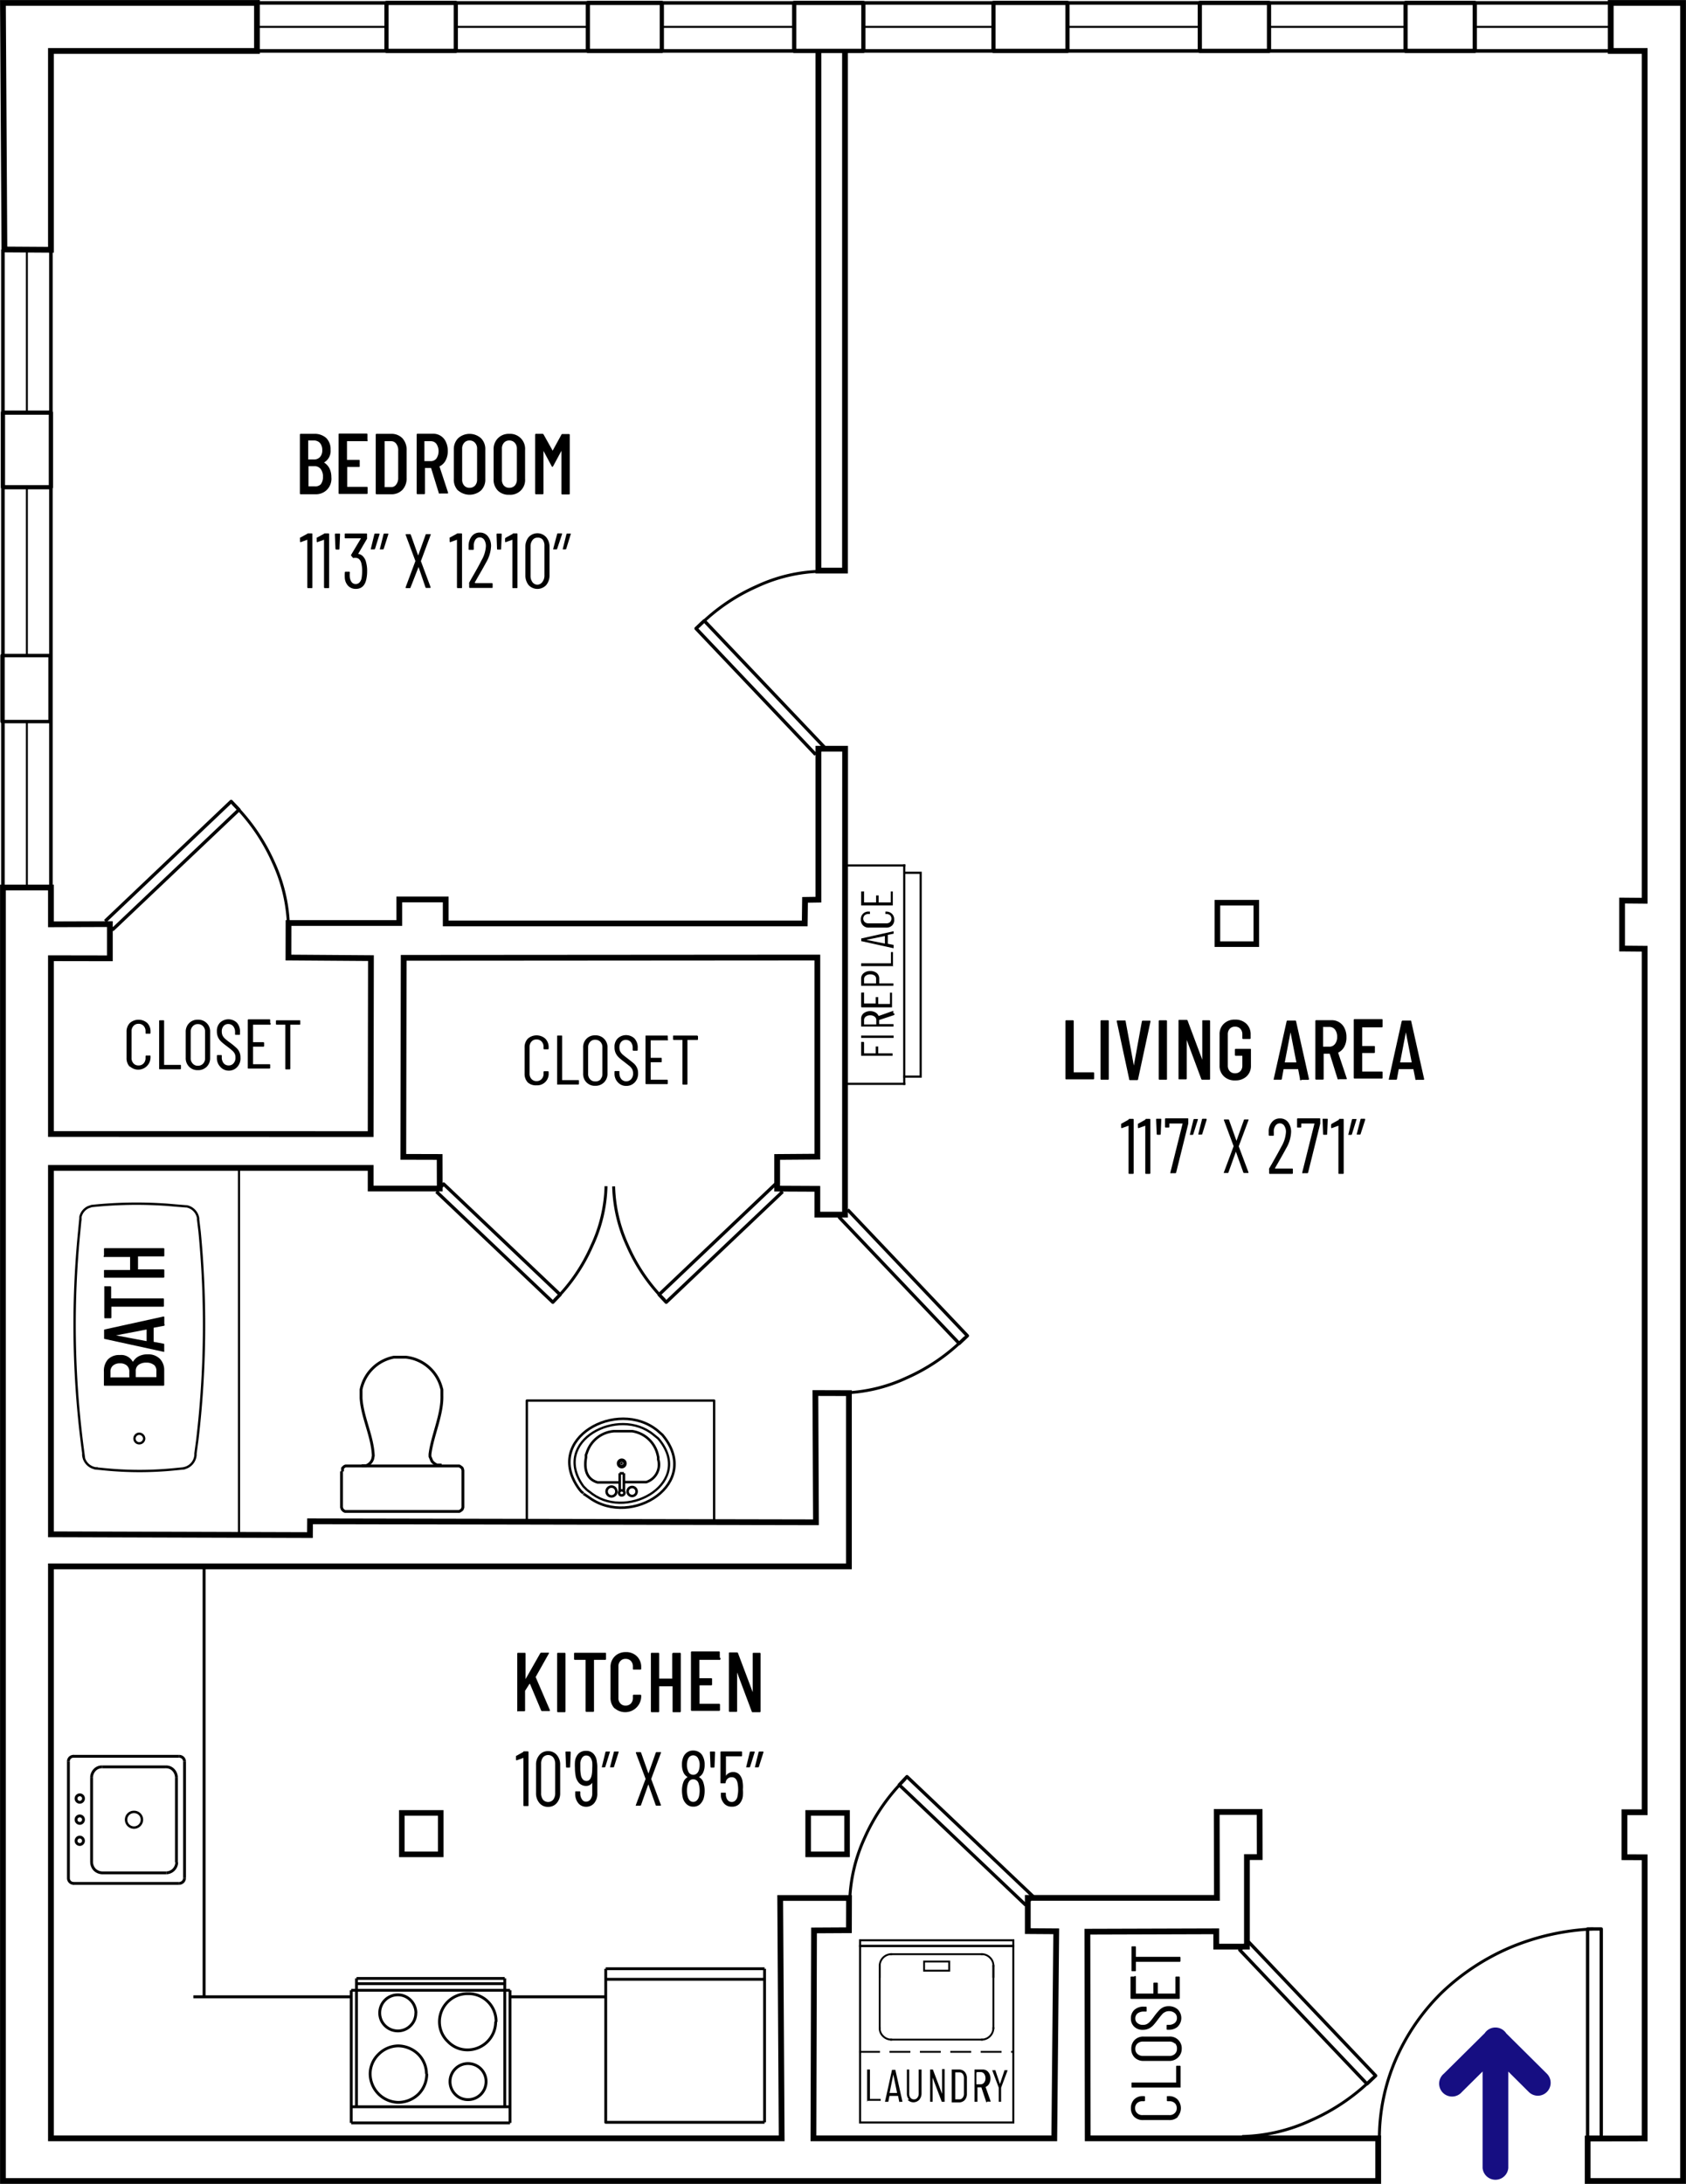 <svg xmlns="http://www.w3.org/2000/svg" viewBox="0 0 172.49 223.4"><defs><style>.cls-1{fill:#160e82;}.cls-10,.cls-11,.cls-12,.cls-13,.cls-15,.cls-16,.cls-17,.cls-18,.cls-19,.cls-2,.cls-20,.cls-21,.cls-22,.cls-23,.cls-3,.cls-4,.cls-5,.cls-6,.cls-7,.cls-8,.cls-9{fill:none;stroke:#000;}.cls-11,.cls-12,.cls-13,.cls-15,.cls-16,.cls-17,.cls-2,.cls-22,.cls-23,.cls-3,.cls-4,.cls-5,.cls-6,.cls-7{stroke-linejoin:round;}.cls-2{stroke-width:0.37px;}.cls-3{stroke-width:0.2px;}.cls-4{stroke-width:0.43px;}.cls-5{stroke-width:0.35px;}.cls-6{stroke-width:0.34px;}.cls-18,.cls-7{stroke-width:0.3px;}.cls-10,.cls-18,.cls-19,.cls-20,.cls-21,.cls-8,.cls-9{stroke-miterlimit:10;}.cls-8{stroke-width:0.59px;}.cls-9{stroke-width:0.57px;}.cls-10,.cls-19,.cls-20,.cls-21{stroke-linecap:square;}.cls-10{stroke-width:0.22px;}.cls-11{stroke-width:0.29px;}.cls-12{stroke-width:0.26px;}.cls-13{stroke-width:0.23px;}.cls-14{fill-rule:evenodd;}.cls-15{stroke-width:0.24px;}.cls-16{stroke-width:0.24px;}.cls-17{stroke-width:0.22px;}.cls-19{stroke-width:0.21px;}.cls-20,.cls-21{stroke-width:0.19px;}.cls-20{stroke-dasharray:1.94 1.17;}.cls-22{stroke-width:0.29px;}.cls-23{stroke-width:0.25px;}</style></defs><g id="Layer_2" data-name="Layer 2"><g id="Units_Labels_80_" data-name="Units &amp; Labels 80%"><path id="Arrow_-_Enter" data-name="Arrow - Enter" class="cls-1" d="M149.56,214l2.12-2.1v9.87a1.32,1.32,0,0,0,2.63,0v-9.86l2.1,2.09a1.33,1.33,0,0,0,.93.38,1.32,1.32,0,0,0,.92-2.25L154.1,208a1.33,1.33,0,0,0-1.11-.6,1.31,1.31,0,0,0-1.09.58l-4.19,4.15a1.32,1.32,0,1,0,1.85,1.87Z"/><line class="cls-2" x1="0.3" y1="25.52" x2="0.3" y2="90.79"/><line class="cls-2" x1="5.21" y1="25.52" x2="5.21" y2="90.79"/><line class="cls-3" x1="2.75" y1="73.79" x2="2.75" y2="90.79"/><line class="cls-3" x1="2.75" y1="49.81" x2="2.75" y2="67.06"/><line class="cls-3" x1="2.75" y1="25.52" x2="2.75" y2="42.21"/><rect class="cls-4" x="0.3" y="42.21" width="4.91" height="7.63"/><rect class="cls-5" x="0.21" y="67.06" width="4.91" height="6.75"/><rect class="cls-6" x="162.42" y="197.32" width="1.4" height="21.32"/><path class="cls-7" d="M163,197.32a24.59,24.59,0,0,0-8.46,1.88,23.51,23.51,0,0,0-7.09,4.68,21.76,21.76,0,0,0-4.69,6.87,20.32,20.32,0,0,0-1.64,8"/><polygon class="cls-8" points="5.21 218.74 5.21 160.23 86.85 160.23 86.85 142.51 83.42 142.5 83.48 155.72 31.72 155.62 31.71 157.03 5.21 156.95 5.21 119.47 37.92 119.47 37.92 121.58 44.99 121.58 44.98 118.35 41.26 118.34 41.3 97.98 83.62 97.95 83.62 118.32 79.51 118.35 79.51 121.59 83.62 121.61 83.62 124.25 86.45 124.25 86.46 76.59 83.73 76.59 83.73 92.03 82.36 92.05 82.33 94.46 45.6 94.46 45.6 92.01 40.85 92.01 40.85 94.42 29.52 94.42 29.51 97.95 37.95 98.01 37.92 116.01 5.21 116 5.21 98.02 11.24 98.03 11.24 94.53 5.21 94.55 5.21 90.79 0.3 90.79 0.3 223.1 141 223.1 141 218.74 111.28 218.74 111.25 197.6 124.43 197.56 124.43 199.13 127.57 199.13 127.57 189.97 128.88 189.97 128.87 185.35 124.48 185.35 124.5 194.14 105.15 194.14 105.15 197.54 108.06 197.56 107.86 218.74 83.22 218.74 83.28 197.47 86.85 197.45 86.86 194.15 79.82 194.15 79.97 218.74 5.21 218.74"/><line class="cls-2" x1="26.29" y1="5.21" x2="164.79" y2="5.21"/><line class="cls-2" x1="26.29" y1="0.3" x2="164.79" y2="0.3"/><line class="cls-3" x1="46.66" y1="2.75" x2="60.14" y2="2.75"/><line class="cls-3" x1="26.09" y1="2.75" x2="39.54" y2="2.75"/><rect class="cls-4" x="39.54" y="0.3" width="7.09" height="4.91"/><line class="cls-3" x1="67.7" y1="2.75" x2="81.25" y2="2.75"/><rect class="cls-4" x="60.14" y="0.3" width="7.57" height="4.91"/><line class="cls-3" x1="88.32" y1="2.75" x2="101.64" y2="2.75"/><rect class="cls-4" x="81.25" y="0.3" width="7.08" height="4.91"/><line class="cls-3" x1="109.21" y1="2.75" x2="122.75" y2="2.75"/><rect class="cls-4" x="101.64" y="0.3" width="7.57" height="4.91"/><line class="cls-3" x1="129.82" y1="2.75" x2="143.8" y2="2.75"/><rect class="cls-4" x="122.75" y="0.3" width="7.08" height="4.91"/><line class="cls-3" x1="150.87" y1="2.75" x2="164.79" y2="2.75"/><rect class="cls-4" x="143.8" y="0.3" width="7.08" height="4.91"/><polygon class="cls-8" points="5.21 5.21 5.21 25.55 0.45 25.52 0.3 0.3 26.29 0.3 26.29 5.21 5.21 5.21"/><polygon class="cls-8" points="168.26 5.21 168.26 92.14 165.95 92.12 165.95 97.03 168.26 97.05 168.26 185.38 166.19 185.38 166.19 189.98 168.26 189.99 168.26 218.75 162.43 218.76 162.43 223.1 172.19 223.1 172.19 0.3 164.79 0.3 164.79 5.21 168.26 5.21"/><polyline class="cls-8" points="86.45 5.19 86.45 58.37 83.73 58.37 83.73 5.19"/><rect class="cls-9" x="124.55" y="92.34" width="3.98" height="4.24"/><rect class="cls-9" x="82.68" y="185.45" width="3.98" height="4.24"/><rect class="cls-9" x="41.11" y="185.45" width="3.98" height="4.24"/><line class="cls-10" x1="92.51" y1="88.53" x2="86.54" y2="88.53"/><line class="cls-10" x1="92.51" y1="110.87" x2="86.54" y2="110.87"/><line class="cls-10" x1="92.51" y1="110.87" x2="92.51" y2="88.53"/><polyline class="cls-10" points="92.51 110.13 94.19 110.13 94.19 89.28 92.57 89.28"/><path class="cls-11" d="M34.94,150.51v3.56l0,.13.07.19.16.16.13.06.09,0H46.91l.09,0,.2-.13.09-.09.07-.19,0-.13v-3.56l0-.1c-.08-.33-.09-.25-.36-.45l-.09,0H35.42l-.09,0-.13.07-.16.16,0,.09,0,.13,0,.1"/><path class="cls-11" d="M37,149.93l.16,0,.16,0,.16,0,.17-.09a1.1,1.1,0,0,0,.48-.61l.06-.32c-.08-2-1.12-3.9-1.25-5.88l0-.28,0-.33,0-.28a4.25,4.25,0,0,1,3.36-3.31l.29,0,.32,0h.33l.28,0a4.21,4.21,0,0,1,3.6,3l.09.32,0,.28,0,.33c.06,1.95-1,4.14-1.22,6V149c.21.44.12.48.54.77l.16.09.16,0,.17,0,.16,0"/><path class="cls-12" d="M62.06,152.57a.48.48,0,0,0,1,0,.48.48,0,0,0-1,0"/><path class="cls-12" d="M64.21,152.57a.46.46,0,1,0,.92,0,.46.46,0,1,0-.92,0"/><path class="cls-13" d="M63.22,149.7a.39.39,0,1,0,.78,0,.39.39,0,1,0-.78,0"/><path class="cls-13" d="M63.34,149.7a.26.26,0,0,0,.26.26.29.29,0,0,0,.29-.26.28.28,0,0,0-.29-.26.25.25,0,0,0-.26.26"/><path class="cls-12" d="M59.69,152.8,60,153l.29.2c4.35,3.15,11.63-1.49,7.47-6.43l-.23-.2-.26-.23c-4.12-3.37-11.79.84-8,6l.2.24.21.17"/><path class="cls-12" d="M63.34,152.71a.25.25,0,0,0,.26.26.28.28,0,0,0,.29-.26.29.29,0,0,0-.29-.26.26.26,0,0,0-.26.26"/><path class="cls-13" d="M60.06,152.42l.29.21.26.2c3.79,2.74,10.49-1.3,6.73-5.68l-.21-.17-.26-.21c-3.59-3-10.57.64-7.18,5.28l.37.37"/><line class="cls-12" x1="63.4" y1="150.71" x2="63.4" y2="152.57"/><line class="cls-12" x1="63.83" y1="150.71" x2="63.4" y2="150.71"/><line class="cls-12" x1="63.83" y1="152.57" x2="63.83" y2="150.71"/><path class="cls-12" d="M63.83,151.61h2.09l.2,0a1.88,1.88,0,0,0,1.22-2.32l0-.23-.06-.26a3.16,3.16,0,0,0-2.61-2.4l-.23,0-.26,0H63.08l-.26,0a3.17,3.17,0,0,0-2.78,2.2l-.09.23,0,.26c-.19,1.11,0,2.21,1.19,2.55l.17,0H63.4"/><path class="cls-14" d="M63.71,149.7c0-.06,0-.12-.11-.12a.12.12,0,1,0,0,.24c.09,0,.11-.06.11-.12"/><polyline class="cls-15" points="73.06 155.75 73.06 143.27 53.9 143.27 53.9 155.66"/><path class="cls-16" d="M14.24,146.66a.5.5,0,0,0-.48.5.48.48,0,0,0,.48.48.5.5,0,0,0,.51-.48.52.52,0,0,0-.51-.5"/><path class="cls-16" d="M20.26,124.67l.16,1.33a100.25,100.25,0,0,1-.24,21.35L20,148.68l0,.16a1.49,1.49,0,0,1-1.23,1.36h.08l-.82.08a36.25,36.25,0,0,1-7.51,0l-.82-.08.24,0-.16,0a1.5,1.5,0,0,1-1.26-1.36v-.16l.08.56-.18-1.36A97.35,97.35,0,0,1,8.1,126l.13-1.36,0,.16,0-.16,0-.16a1.44,1.44,0,0,1,.82-1l.32-.11a44.23,44.23,0,0,1,7.72-.13l.93.08,1,.08h.08a1.48,1.48,0,0,1,1.17,1.22l0,.16,0-.19"/><line class="cls-17" x1="24.45" y1="157.01" x2="24.45" y2="119.47"/><line class="cls-18" x1="52.18" y1="204.26" x2="61.97" y2="204.26"/><line class="cls-18" x1="19.78" y1="204.26" x2="35.93" y2="204.26"/><line class="cls-18" x1="20.88" y1="204.26" x2="20.88" y2="160.23"/><path class="cls-7" d="M92.59,182A19.77,19.77,0,0,0,88.46,188a16.66,16.66,0,0,0-1.53,6.56"/><polyline class="cls-6" points="105.69 193.99 92.79 181.74 92 182.58 104.89 194.83 105.69 193.99"/><path class="cls-7" d="M140.49,212.54a20.87,20.87,0,0,1-6.42,4.38,17.65,17.65,0,0,1-7,1.63"/><polyline class="cls-6" points="127.73 198.63 140.74 212.33 139.85 213.17 126.84 199.47 127.73 198.63"/><path class="cls-7" d="M98.72,136.84a19.52,19.52,0,0,1-6,4.12,16.32,16.32,0,0,1-6.56,1.53"/><polyline class="cls-6" points="86.72 123.74 98.97 136.64 98.13 137.43 85.88 124.54 86.72 123.74"/><path class="cls-7" d="M71.45,64.09a19.64,19.64,0,0,1,6-4.12,16.37,16.37,0,0,1,6.57-1.53"/><polyline class="cls-6" points="83.45 77.19 71.21 64.29 72.05 63.5 84.3 76.39 83.45 77.19"/><path class="cls-7" d="M23.86,82.23a19.87,19.87,0,0,1,4.12,6,16.66,16.66,0,0,1,1.53,6.56"/><polyline class="cls-6" points="10.76 94.23 23.65 81.98 24.45 82.83 11.55 95.07 10.76 94.23"/><path class="cls-7" d="M68,133a18.23,18.23,0,0,1-3.8-5.58,15.41,15.41,0,0,1-1.42-6.06"/><polyline class="cls-6" points="80.07 121.9 68.16 133.21 67.43 132.43 79.34 121.12 80.07 121.9"/><path class="cls-7" d="M56.75,133a18.09,18.09,0,0,0,3.81-5.58A15.22,15.22,0,0,0,62,121.34"/><polyline class="cls-6" points="44.65 121.9 56.56 133.21 57.3 132.43 45.39 121.12 44.65 121.9"/><rect class="cls-19" x="87.99" y="198.48" width="15.68" height="0.58"/><rect class="cls-19" x="87.99" y="199.06" width="15.68" height="18.06"/><line class="cls-20" x1="87.99" y1="209.89" x2="103.67" y2="209.89"/><line class="cls-21" x1="100.46" y1="199.9" x2="91.17" y2="199.9"/><path class="cls-21" d="M91.17,199.9A1.2,1.2,0,0,0,90,201.07"/><path class="cls-21" d="M101.63,201.07a1.12,1.12,0,0,0-.35-.82,1.18,1.18,0,0,0-.82-.35"/><line class="cls-21" x1="90" y1="201.07" x2="90" y2="202.22"/><line class="cls-21" x1="101.63" y1="202.22" x2="101.63" y2="201.07"/><rect class="cls-21" x="94.54" y="200.65" width="2.57" height="0.94"/><line class="cls-21" x1="91.17" y1="208.64" x2="100.46" y2="208.64"/><path class="cls-21" d="M100.46,208.64a1.2,1.2,0,0,0,1.17-1.17"/><path class="cls-21" d="M90,207.47a1.1,1.1,0,0,0,.35.82,1.2,1.2,0,0,0,.82.35"/><line class="cls-21" x1="101.63" y1="207.47" x2="101.63" y2="201.18"/><line class="cls-21" x1="90" y1="201.18" x2="90" y2="207.47"/><line class="cls-22" x1="52.18" y1="217.16" x2="35.93" y2="217.16"/><line class="cls-22" x1="36.47" y1="215.51" x2="36.47" y2="202.38"/><line class="cls-22" x1="51.64" y1="202.38" x2="51.64" y2="215.51"/><line class="cls-22" x1="52.18" y1="215.51" x2="35.93" y2="215.51"/><path class="cls-22" d="M42.55,205.91A1.86,1.86,0,0,0,42,204.6a1.81,1.81,0,0,0-1.31-.54,1.84,1.84,0,0,0-1.84,1.85,1.79,1.79,0,0,0,.54,1.3,1.86,1.86,0,0,0,1.3.54,1.81,1.81,0,0,0,1.31-.54,1.79,1.79,0,0,0,.54-1.3"/><path class="cls-22" d="M43.63,212.14a2.88,2.88,0,0,0-.83-2,3,3,0,0,0-2.07-.86,2.89,2.89,0,0,0-2,.86,2.79,2.79,0,0,0-.86,2,2.94,2.94,0,0,0,2.89,2.92,3,3,0,0,0,2.07-.86,2.93,2.93,0,0,0,.83-2.06"/><path class="cls-22" d="M49.73,212.93a1.84,1.84,0,0,0-1.84-1.84,1.81,1.81,0,0,0-1.31.54,1.85,1.85,0,0,0,0,2.61,1.81,1.81,0,0,0,1.31.54,1.84,1.84,0,0,0,1.3-.54,1.86,1.86,0,0,0,.54-1.31"/><path class="cls-22" d="M50.75,206.83a2.82,2.82,0,0,0-2.89-2.89,2.87,2.87,0,0,0-2.9,2.89,2.77,2.77,0,0,0,.86,2,2.74,2.74,0,0,0,2,.86,2.88,2.88,0,0,0,2.89-2.89"/><line class="cls-22" x1="36.47" y1="202.92" x2="51.64" y2="202.92"/><line class="cls-22" x1="35.93" y1="217.16" x2="35.93" y2="203.59"/><line class="cls-22" x1="52.18" y1="203.59" x2="52.18" y2="217.16"/><line class="cls-22" x1="35.93" y1="203.59" x2="52.18" y2="203.59"/><line class="cls-22" x1="36.47" y1="202.38" x2="51.64" y2="202.38"/><line class="cls-22" x1="61.97" y1="201.39" x2="78.22" y2="201.39"/><line class="cls-22" x1="78.22" y1="201.39" x2="78.22" y2="217.1"/><line class="cls-22" x1="61.97" y1="202.47" x2="78.22" y2="202.47"/><polyline class="cls-22" points="78.22 217.1 61.97 217.1 61.97 201.39"/><line class="cls-22" x1="18.88" y1="192.12" x2="18.88" y2="180.2"/><path class="cls-23" d="M13.72,185.35a.79.79,0,0,0-.82.79.81.81,0,1,0,1.62,0,.79.79,0,0,0-.8-.79"/><path class="cls-22" d="M10.45,180.74a1,1,0,0,0-.76.31,1.14,1.14,0,0,0-.32.77"/><path class="cls-22" d="M18.05,181.82a1.14,1.14,0,0,0-.32-.77,1,1,0,0,0-.76-.31"/><path class="cls-22" d="M17,191.58a1.09,1.09,0,0,0,1.08-1.08"/><path class="cls-22" d="M9.37,190.5a1.18,1.18,0,0,0,.32.76,1.16,1.16,0,0,0,.76.32H17"/><line class="cls-22" x1="16.97" y1="180.74" x2="10.45" y2="180.74"/><line class="cls-22" x1="18.05" y1="181.82" x2="18.05" y2="190.5"/><line class="cls-22" x1="9.37" y1="181.82" x2="9.37" y2="190.5"/><path class="cls-22" d="M18.33,179.66a.54.54,0,0,1,.55.54"/><line class="cls-22" x1="18.33" y1="179.66" x2="7.49" y2="179.66"/><path class="cls-22" d="M7,180.2a.51.51,0,0,1,.54-.54"/><path class="cls-22" d="M7,180.2v11.92a.53.53,0,0,0,.54.54"/><path class="cls-22" d="M18.33,192.66a.56.56,0,0,0,.55-.54"/><line class="cls-22" x1="7.49" y1="192.66" x2="18.33" y2="192.66"/><path class="cls-22" d="M8.16,183.6a.38.38,0,1,0,.38.38.37.37,0,0,0-.38-.38"/><path class="cls-22" d="M8.16,187.92a.39.39,0,0,0-.38.38.38.38,0,1,0,.76,0,.39.39,0,0,0-.38-.38"/><path class="cls-22" d="M8.16,185.76a.37.37,0,0,0-.38.38.38.38,0,1,0,.76,0,.38.38,0,0,0-.76,0,.38.38,0,1,0,.76,0,.37.37,0,0,0-.38-.38"/><path d="M13.28,109.13a1.26,1.26,0,0,1-.33-.91v-2.67a1.25,1.25,0,0,1,.33-.9,1.35,1.35,0,0,1,1.79,0,1.22,1.22,0,0,1,.33.9v.12s0,.07-.07.07l-.37,0c-.05,0-.07,0-.07-.08v-.18a.77.77,0,0,0-.2-.54.67.67,0,0,0-.52-.21.66.66,0,0,0-.51.21.77.77,0,0,0-.2.54v2.75a.77.77,0,0,0,.2.55.66.66,0,0,0,.51.21.67.67,0,0,0,.52-.21.77.77,0,0,0,.2-.55v-.17s0-.08.07-.08l.37,0c.05,0,.07,0,.07.08v.11a1.26,1.26,0,0,1-2.12.91Z"/><path d="M16.28,109.34v-4.9a.06.06,0,0,1,.07-.07h.37c.05,0,.07,0,.07.07v4.49a0,0,0,0,0,0,0h1.65c.05,0,.07,0,.07.08v.3s0,.07-.07.07H16.35A.06.06,0,0,1,16.28,109.34Z"/><path d="M19.35,109.12a1.23,1.23,0,0,1-.35-.91v-2.64a1.23,1.23,0,0,1,.35-.91,1.18,1.18,0,0,1,.89-.35,1.2,1.2,0,0,1,1.26,1.26v2.64a1.24,1.24,0,0,1-.35.91,1.23,1.23,0,0,1-.91.35A1.18,1.18,0,0,1,19.35,109.12Zm1.43-.32a.76.76,0,0,0,.2-.56v-2.69a.78.78,0,0,0-.2-.57.7.7,0,0,0-.54-.22.66.66,0,0,0-.52.22.79.79,0,0,0-.21.57v2.69a.76.76,0,0,0,.21.56.66.66,0,0,0,.52.22A.7.7,0,0,0,20.78,108.8Z"/><path d="M22.52,109.11a1.28,1.28,0,0,1-.33-.92V108a.06.06,0,0,1,.07-.07h.36c.05,0,.07,0,.07.07v.14a.94.94,0,0,0,.19.62.65.65,0,0,0,.51.23.63.63,0,0,0,.5-.22.83.83,0,0,0,.2-.59.87.87,0,0,0-.09-.42,1.1,1.1,0,0,0-.26-.31c-.1-.09-.27-.23-.51-.41s-.43-.33-.57-.46a1.53,1.53,0,0,1-.34-.45,1.39,1.39,0,0,1-.13-.63,1.19,1.19,0,0,1,.32-.89,1.25,1.25,0,0,1,1.72,0,1.33,1.33,0,0,1,.32,1v.18a.06.06,0,0,1-.07.07h-.36a.06.06,0,0,1-.07-.07v-.19a.94.94,0,0,0-.19-.62.65.65,0,0,0-.51-.23.62.62,0,0,0-.47.2.81.81,0,0,0-.19.58,1,1,0,0,0,.08.4,1.21,1.21,0,0,0,.25.32,5.94,5.94,0,0,0,.49.39,6.82,6.82,0,0,1,.64.52,1.27,1.27,0,0,1,.45,1,1.3,1.3,0,0,1-.34,1,1.15,1.15,0,0,1-.87.36A1.14,1.14,0,0,1,22.52,109.11Z"/><path d="M27.56,104.82H25.89s0,0,0,0v1.79a0,0,0,0,0,0,0h1.05s.08,0,.08.07V107s0,.07-.08.07H25.89a0,0,0,0,0,0,0v1.79a0,0,0,0,0,0,0h1.67a.07.07,0,0,1,.08.08v.3s0,.07-.08.07H25.43c-.05,0-.08,0-.08-.07v-4.9s0-.07.08-.07h2.13c.05,0,.08,0,.08.07v.3A.07.07,0,0,1,27.56,104.82Z"/><path d="M30.72,104.44v.3c0,.05,0,.08-.07.08H29.7s0,0,0,0v4.5s0,.07-.07.07h-.37a.06.06,0,0,1-.07-.07v-4.5s0,0,0,0h-.89s-.07,0-.07-.08v-.3s0-.07.07-.07h2.41C30.7,104.37,30.72,104.39,30.72,104.44Z"/><path d="M54,110.73a1.26,1.26,0,0,1-.33-.91v-2.67a1.25,1.25,0,0,1,.33-.9,1.35,1.35,0,0,1,1.79,0,1.22,1.22,0,0,1,.34.9v.12s0,.07-.08.07l-.37,0s-.07,0-.07-.08v-.18a.77.77,0,0,0-.2-.54.67.67,0,0,0-.52-.21.66.66,0,0,0-.51.21.77.77,0,0,0-.2.54v2.75a.77.77,0,0,0,.2.55.66.66,0,0,0,.51.21.67.67,0,0,0,.52-.21.77.77,0,0,0,.2-.55v-.17s0-.08.07-.08l.37,0a.07.07,0,0,1,.08.08v.11a1.17,1.17,0,0,1-1.24,1.25A1.23,1.23,0,0,1,54,110.73Z"/><path d="M57,110.94V106c0-.05,0-.07.08-.07h.36c.05,0,.07,0,.07.07v4.49a0,0,0,0,0,0,0h1.65c.05,0,.07,0,.07.08v.3s0,.07-.07.07H57S57,111,57,110.94Z"/><path d="M60,110.72a1.22,1.22,0,0,1-.34-.91v-2.64a1.22,1.22,0,0,1,.34-.91,1.18,1.18,0,0,1,.89-.35,1.2,1.2,0,0,1,1.26,1.26v2.64a1.24,1.24,0,0,1-.35.91,1.23,1.23,0,0,1-.91.35A1.18,1.18,0,0,1,60,110.72Zm1.43-.32a.76.76,0,0,0,.2-.56v-2.69a.78.78,0,0,0-.2-.57.7.7,0,0,0-.54-.22.66.66,0,0,0-.52.22.78.78,0,0,0-.2.57v2.69a.76.76,0,0,0,.2.56.66.66,0,0,0,.52.22A.7.7,0,0,0,61.46,110.4Z"/><path d="M63.21,110.71a1.25,1.25,0,0,1-.34-.92v-.16s0-.07.08-.07h.35c.05,0,.07,0,.07.07v.14a.94.94,0,0,0,.2.62.67.67,0,0,0,1,0,.83.83,0,0,0,.2-.59.87.87,0,0,0-.09-.42,1.26,1.26,0,0,0-.25-.31l-.52-.41c-.24-.18-.43-.33-.57-.46a1.53,1.53,0,0,1-.34-.45,1.39,1.39,0,0,1-.13-.63,1.19,1.19,0,0,1,.32-.89,1.25,1.25,0,0,1,1.72,0,1.34,1.34,0,0,1,.33,1v.18a.07.07,0,0,1-.08.07H64.8a.07.07,0,0,1-.07-.07v-.19a.94.94,0,0,0-.19-.62.65.65,0,0,0-.51-.23.62.62,0,0,0-.47.2.81.81,0,0,0-.19.58,1,1,0,0,0,.08.4,1.21,1.21,0,0,0,.25.32c.11.1.28.23.49.39s.5.39.65.52a1.31,1.31,0,0,1,.32.43,1.22,1.22,0,0,1,.12.56,1.3,1.3,0,0,1-.34.95,1.15,1.15,0,0,1-.87.36A1.1,1.1,0,0,1,63.21,110.71Z"/><path d="M68.25,106.42H66.57l0,0v1.79s0,0,0,0h1.06a.06.06,0,0,1,.07.07v.31a.06.06,0,0,1-.07.07H66.57s0,0,0,0v1.79s0,0,0,0h1.68a.07.07,0,0,1,.07.08v.3a.06.06,0,0,1-.07.07H66.11s-.07,0-.07-.07V106c0-.05,0-.07.07-.07h2.14a.06.06,0,0,1,.07.07v.3A.07.07,0,0,1,68.25,106.42Z"/><path d="M71.41,106v.3a.07.07,0,0,1-.08.08h-1s0,0,0,0v4.5s0,.07-.07.07h-.36s-.08,0-.08-.07v-4.5s0,0,0,0h-.89s-.07,0-.07-.08V106c0-.05,0-.07.07-.07h2.41S71.41,106,71.41,106Z"/><path d="M120.52,216.54a1.24,1.24,0,0,1-.91.33h-2.67a1.25,1.25,0,0,1-.9-.33,1.21,1.21,0,0,1-.34-.89,1.25,1.25,0,0,1,.34-.9,1.22,1.22,0,0,1,.9-.33h.12s.08,0,.08.07l0,.38a.07.07,0,0,1-.07.07h-.18a.77.77,0,0,0-.55.19.67.67,0,0,0-.21.52.66.66,0,0,0,.21.51.73.73,0,0,0,.55.2h2.75a.72.72,0,0,0,.54-.2.66.66,0,0,0,.21-.51.67.67,0,0,0-.21-.52.76.76,0,0,0-.54-.19h-.18a.07.07,0,0,1-.08-.07l0-.38c0-.05,0-.07.07-.07h.11a1.21,1.21,0,0,1,.91.34,1.33,1.33,0,0,1,0,1.78Z"/><path d="M120.73,213.54h-4.9a.06.06,0,0,1-.07-.07v-.37a.06.06,0,0,1,.07-.07h4.5s0,0,0,0v-1.65s0-.07.08-.07h.3s.07,0,.07.07v2.12C120.8,213.52,120.78,213.54,120.73,213.54Z"/><path d="M120.51,210.48a1.26,1.26,0,0,1-.91.34H117a1.26,1.26,0,0,1-.91-.34,1.22,1.22,0,0,1-.35-.9,1.24,1.24,0,0,1,.35-.91,1.22,1.22,0,0,1,.91-.34h2.64a1.19,1.19,0,0,1,1.26,1.25A1.22,1.22,0,0,1,120.51,210.48Zm-.32-1.44a.8.8,0,0,0-.56-.2h-2.69a.84.84,0,0,0-.57.2.7.7,0,0,0-.22.54.68.68,0,0,0,.22.53.84.84,0,0,0,.57.2h2.69a.8.8,0,0,0,.56-.2.68.68,0,0,0,.22-.53A.7.7,0,0,0,120.19,209Z"/><path d="M120.51,207.3a1.32,1.32,0,0,1-.93.33h-.16s-.07,0-.07-.07v-.36a.06.06,0,0,1,.07-.07h.14a.94.94,0,0,0,.62-.19.65.65,0,0,0,.23-.51.63.63,0,0,0-.22-.5.88.88,0,0,0-.59-.2.82.82,0,0,0-.42.1.93.93,0,0,0-.31.25c-.09.1-.23.27-.41.51s-.33.43-.46.57a1.53,1.53,0,0,1-.45.34,1.39,1.39,0,0,1-.63.14,1.21,1.21,0,0,1-.89-.33,1.11,1.11,0,0,1-.33-.84,1.15,1.15,0,0,1,.36-.88,1.38,1.38,0,0,1,1-.32h.18s.07,0,.07.07v.36c0,.05,0,.07-.07.07H117a1,1,0,0,0-.62.19.65.65,0,0,0-.23.51.59.59,0,0,0,.21.47.8.8,0,0,0,.58.19.85.85,0,0,0,.39-.08,1.21,1.21,0,0,0,.32-.25,5.94,5.94,0,0,0,.39-.49,6.82,6.82,0,0,1,.52-.64,1.5,1.5,0,0,1,.43-.33,1.26,1.26,0,0,1,.57-.12,1.34,1.34,0,0,1,.94.34,1.24,1.24,0,0,1,0,1.74Z"/><path d="M116.21,202.26v1.67a0,0,0,0,0,0,0H118a0,0,0,0,0,0,0v-1.05s0-.07.07-.07h.31s.07,0,.07.07v1.05a0,0,0,0,0,0,0h1.8s0,0,0,0v-1.67s0-.07.08-.07h.3s.07,0,.07.07v2.14a.06.06,0,0,1-.07.07h-4.9a.07.07,0,0,1-.07-.07v-2.14a.06.06,0,0,1,.07-.07h.31A.06.06,0,0,1,116.21,202.26Z"/><path d="M115.83,199.1h.31a.06.06,0,0,1,.07.07v1a0,0,0,0,0,0,0h4.49s.07,0,.07.07v.37s0,.07-.07.07h-4.49a0,0,0,0,0,0,0v.89a.06.06,0,0,1-.07.07h-.31a.06.06,0,0,1-.07-.07v-2.41A.06.06,0,0,1,115.83,199.1Z"/><path d="M88.71,215V211.7a0,0,0,0,1,.05,0H89s0,0,0,0v3s0,0,0,0h1.1a0,0,0,0,1,0,0v.2a0,0,0,0,1,0,0H88.76A0,0,0,0,1,88.71,215Z"/><path d="M92,215l-.12-.6H91l-.12.6s0,0-.06,0h-.28s0,0,0,0l.72-3.27a0,0,0,0,1,0,0h.29a0,0,0,0,1,.05,0l.73,3.27h0a0,0,0,0,1,0,0h-.25A.05.05,0,0,1,92,215Zm-1-.9h.78l-.39-1.89h0l-.38,1.89Z"/><path d="M93,214.79a1,1,0,0,1-.22-.67V211.7s0,0,0,0h.24a0,0,0,0,1,0,0v2.46a.65.65,0,0,0,.13.43.43.43,0,0,0,.35.16.42.42,0,0,0,.35-.16.65.65,0,0,0,.14-.43V211.7s0,0,.05,0h.24a0,0,0,0,1,0,0v2.42a1,1,0,0,1-.23.67.82.82,0,0,1-1.2,0Z"/><path d="M96.4,211.65h.24a0,0,0,0,1,0,0V215a0,0,0,0,1,0,0h-.29a.05.05,0,0,1,0,0l-.94-2.48s0,0,0,0,0,0,0,0V215a0,0,0,0,1,0,0h-.25a0,0,0,0,1,0,0V211.7a0,0,0,0,1,0,0h.28s0,0,0,0l.94,2.49h0s0,0,0,0V211.7S96.36,211.65,96.4,211.65Z"/><path d="M97.37,215V211.7a0,0,0,0,1,0,0h.74a.78.78,0,0,1,.59.24.93.93,0,0,1,.22.65v1.58a.92.92,0,0,1-.22.65.78.78,0,0,1-.59.24h-.74A0,0,0,0,1,97.37,215Zm.36-.25h.42a.41.41,0,0,0,.34-.17.64.64,0,0,0,.13-.44v-1.54a.75.75,0,0,0-.12-.45.41.41,0,0,0-.35-.16h-.42l0,0v2.72S97.72,214.71,97.73,214.71Z"/><path d="M100.89,215l-.49-1.48a0,0,0,0,0,0,0H100a0,0,0,0,0,0,0V215s0,0,0,0h-.25a0,0,0,0,1-.05,0V211.7a0,0,0,0,1,.05,0h.79a.7.7,0,0,1,.57.26,1,1,0,0,1,.22.67,1.06,1.06,0,0,1-.14.54.72.72,0,0,1-.36.31s0,0,0,0l.53,1.5v0s0,0,0,0H101A.05.05,0,0,1,100.89,215Zm-1-3v1.21l0,0h.44a.44.44,0,0,0,.35-.17.69.69,0,0,0,.14-.45.74.74,0,0,0-.14-.46.44.44,0,0,0-.35-.17H100Z"/><path d="M102.18,215v-1.44a0,0,0,0,0,0,0l-.67-1.79v0s0,0,0,0h.26a.05.05,0,0,1,.06,0l.47,1.41h0l.47-1.41a.05.05,0,0,1,.06,0h.26l0,0s0,0,0,0l-.67,1.79V215a0,0,0,0,1,0,0h-.25S102.18,215,102.18,215Z"/><path d="M109,110.36v-5.9a.08.08,0,0,1,.09-.09h.67a.08.08,0,0,1,.09.09v5.23s0,0,0,0h2a.08.08,0,0,1,.09.09v.54a.08.08,0,0,1-.09.09H109.1A.08.08,0,0,1,109,110.36Z"/><path d="M112.59,110.36v-5.9a.08.08,0,0,1,.09-.09h.67a.08.08,0,0,1,.09.09v5.9a.08.08,0,0,1-.09.09h-.67A.08.08,0,0,1,112.59,110.36Z"/><path d="M115.52,110.37l-1.27-5.9v0a.07.07,0,0,1,.08-.08h.73c.06,0,.1,0,.1.08L116,109a0,0,0,0,0,0,0s0,0,0,0l.82-4.51a.09.09,0,0,1,.1-.08h.7c.07,0,.09,0,.08.1l-1.27,5.9s0,.08-.09.08h-.75A.1.1,0,0,1,115.52,110.37Z"/><path d="M118.55,110.36v-5.9a.08.08,0,0,1,.09-.09h.67s.08,0,.08.09v5.9c0,.06,0,.09-.08.09h-.67A.08.08,0,0,1,118.55,110.36Z"/><path d="M123.05,104.37h.66a.08.08,0,0,1,.09.09v5.9a.08.08,0,0,1-.09.09H123a.1.1,0,0,1-.1-.07l-1.49-4h0a0,0,0,0,0,0,0v3.94a.08.08,0,0,1-.09.09h-.67c-.06,0-.08,0-.08-.09v-5.9c0-.06,0-.09.08-.09h.75a.1.1,0,0,1,.1.07l1.5,4s0,0,0,0,0,0,0,0v-3.94C123,104.4,123,104.37,123.05,104.37Z"/><path d="M125.21,110.1a1.45,1.45,0,0,1-.44-1.1v-3.18a1.45,1.45,0,0,1,.44-1.1,1.57,1.57,0,0,1,1.14-.42,1.62,1.62,0,0,1,1.16.42,1.48,1.48,0,0,1,.44,1.11v.36a.08.08,0,0,1-.09.09h-.67a.08.08,0,0,1-.09-.09v-.38a.81.81,0,0,0-.2-.57.71.71,0,0,0-.55-.22.7.7,0,0,0-.54.22.81.81,0,0,0-.2.57V109a.81.81,0,0,0,.2.57.7.7,0,0,0,.54.22.71.71,0,0,0,.55-.22.81.81,0,0,0,.2-.57v-1a0,0,0,0,0,0,0h-.67a.08.08,0,0,1-.09-.09v-.54s0-.08.09-.08h1.46c.06,0,.09,0,.09.08V109a1.45,1.45,0,0,1-.44,1.1,1.62,1.62,0,0,1-1.16.42A1.57,1.57,0,0,1,125.21,110.1Z"/><path d="M133,110.37l-.19-1a0,0,0,0,0,0,0h-1.49a0,0,0,0,0,0,0l-.18,1a.09.09,0,0,1-.1.08h-.67a.06.06,0,0,1-.06,0s0,0,0-.07l1.32-5.9a.09.09,0,0,1,.09-.08h.79a.08.08,0,0,1,.09.08l1.32,5.9v0s0,.08-.08.08h-.68A.09.09,0,0,1,133,110.37Zm-1.54-1.69h1.17s0,0,0,0l-.6-3.08,0,0,0,0-.59,3.08S131.43,108.68,131.45,108.68Z"/><path d="M136.85,110.38l-.81-2.59s0,0,0,0h-.62a0,0,0,0,0,0,0v2.56a.08.08,0,0,1-.09.09h-.67a.08.08,0,0,1-.09-.09v-5.9a.08.08,0,0,1,.09-.09h1.57a1.42,1.42,0,0,1,1.33.83,2,2,0,0,1,.19.9,1.94,1.94,0,0,1-.23,1,1.41,1.41,0,0,1-.62.59,0,0,0,0,0,0,0l.89,2.66v0s0,.06-.08.06H137A.11.11,0,0,1,136.85,110.38Zm-1.49-5.25v1.94s0,0,0,0H136a.71.71,0,0,0,.58-.28,1.09,1.09,0,0,0,.22-.72,1.16,1.16,0,0,0-.22-.75.7.7,0,0,0-.58-.27h-.65S135.36,105.1,135.36,105.13Z"/><path d="M141.36,105.09h-2s0,0,0,0V107a0,0,0,0,0,0,0h1.21c.06,0,.09,0,.09.08v.55a.08.08,0,0,1-.09.09h-1.21s0,0,0,0v1.89s0,0,0,0h2a.08.08,0,0,1,.09.09v.54a.08.08,0,0,1-.09.09h-2.77a.08.08,0,0,1-.09-.09v-5.9a.08.08,0,0,1,.09-.09h2.77a.08.08,0,0,1,.09.09V105A.08.08,0,0,1,141.36,105.09Z"/><path d="M144.8,110.37l-.2-1s0,0,0,0H143.1a0,0,0,0,0,0,0l-.18,1a.09.09,0,0,1-.1.08h-.67a.06.06,0,0,1-.06,0s0,0,0-.07l1.31-5.9a.11.11,0,0,1,.1-.08h.78c.06,0,.1,0,.1.08l1.32,5.9v0a.07.07,0,0,1-.08.08h-.68A.09.09,0,0,1,144.8,110.37Zm-1.54-1.69h1.17s0,0,0,0l-.6-3.08,0,0,0,0-.59,3.08S143.24,108.68,143.26,108.68Z"/><path d="M115.51,114.45h.4s.07,0,.07.08V120s0,.08-.07.08h-.37a.07.07,0,0,1-.08-.08v-4.85s0,0,0,0h0l-.69.25h0s-.06,0-.07-.07l0-.29v0s0,0,0-.08l.75-.42Z"/><path d="M117.22,114.45h.4s.07,0,.07.08V120s0,.08-.07.08h-.37a.07.07,0,0,1-.08-.08v-4.85s0,0,0,0h0l-.69.25h0s-.06,0-.06-.07l0-.29v0s0,0,0-.08l.75-.42Z"/><path d="M118.34,116l-.06-1.48c0-.06,0-.08.07-.08h.39c.05,0,.07,0,.07.08l-.06,1.48s0,.08-.07.08h-.27S118.34,116.08,118.34,116Z"/><path d="M119.74,120a.15.15,0,0,1,0-.07l1.25-5s0,0,0,0h-1.36s0,0,0,0v.33a.07.07,0,0,1-.08.08h-.28a.07.07,0,0,1-.08-.08v-.78a.07.07,0,0,1,.08-.08h2.23c.05,0,.07,0,.07.08v.37a.55.55,0,0,0,0,.09l-1.24,5a.08.08,0,0,1-.08.07h-.4A.08.08,0,0,1,119.74,120Z"/><path d="M122.55,114.54l-.47,1.49a.08.08,0,0,1-.08.06h-.26l0,0a.06.06,0,0,1,0-.07l.36-1.48a.08.08,0,0,1,.08-.07h.37C122.55,114.45,122.56,114.48,122.55,114.54Zm.9,0L123,116a.09.09,0,0,1-.09.06h-.25a.08.08,0,0,1-.06,0,.15.15,0,0,1,0-.07l.37-1.48a.08.08,0,0,1,.08-.07h.37S123.46,114.48,123.45,114.54Z"/><path d="M125.21,120a.08.08,0,0,1,0-.07l1-2.68a0,0,0,0,0,0,0l-1-2.68v0s0-.06.07-.06h.38a.08.08,0,0,1,.08.06l.76,2.13s0,0,0,0,0,0,0,0l.76-2.13s0-.06.08-.06h.39a.05.05,0,0,1,0,0,.08.08,0,0,1,0,.07l-1,2.68a0,0,0,0,0,0,0l1,2.67v0a.05.05,0,0,1-.06.06h-.39s-.06,0-.08-.06l-.76-2.12s0,0,0,0,0,0,0,0l-.76,2.12a.08.08,0,0,1-.08.06h-.38A.06.06,0,0,1,125.21,120Z"/><path d="M130.47,119.54h1.73c.05,0,.07,0,.07.08V120s0,.08-.07.08h-2.29a.07.07,0,0,1-.07-.08v-.36a.15.15,0,0,1,0-.1c.15-.27.24-.42.26-.45.42-.74.76-1.35,1-1.81a3.3,3.3,0,0,0,.46-1.46,1.1,1.1,0,0,0-.17-.66.54.54,0,0,0-.91,0,1,1,0,0,0-.16.64v.3c0,.06,0,.08-.07.08h-.38s-.07,0-.07-.08v-.32a1.44,1.44,0,0,1,.33-1,1,1,0,0,1,.82-.37,1,1,0,0,1,.83.38,1.63,1.63,0,0,1,.31,1,3.58,3.58,0,0,1-.52,1.7c-.17.33-.42.76-.73,1.31l-.41.71A0,0,0,0,0,130.47,119.54Z"/><path d="M133.23,120a.15.15,0,0,1,0-.07l1.25-5s0,0,0,0h-1.35a0,0,0,0,0,0,0v.33a.07.07,0,0,1-.08.08h-.28c-.05,0-.07,0-.07-.08v-.78s0-.08.07-.08H135c.05,0,.07,0,.07.08v.37a.44.44,0,0,1,0,.09l-1.24,5a.08.08,0,0,1-.08.07h-.4A.11.11,0,0,1,133.23,120Z"/><path d="M135.36,116l-.05-1.48c0-.06,0-.08.07-.08h.38c.05,0,.08,0,.08.08l-.06,1.48a.07.07,0,0,1-.07.08h-.27A.07.07,0,0,1,135.36,116Z"/><path d="M137,114.45h.39a.07.07,0,0,1,.08.08V120a.07.07,0,0,1-.08.08H137c-.05,0-.07,0-.07-.08v-4.85s0,0,0,0h0l-.68.25h0s-.06,0-.07-.07l0-.29v0s0,0,.06-.08l.75-.42Z"/><path d="M138.77,114.54l-.46,1.49a.1.1,0,0,1-.09.06H138l-.05,0a.08.08,0,0,1,0-.07l.36-1.48a.08.08,0,0,1,.08-.07h.37Q138.8,114.45,138.77,114.54Zm.9,0L139.2,116a.08.08,0,0,1-.09.06h-.25l-.05,0a.08.08,0,0,1,0-.07l.38-1.48s0-.07.08-.07h.36S139.68,114.48,139.67,114.54Z"/><path d="M52.92,175.06v-5.9a.08.08,0,0,1,.09-.09h.67a.08.08,0,0,1,.09.09v2.6s0,0,0,0,0,0,0,0l1.5-2.64a.12.12,0,0,1,.1-.06h.72s.06,0,.07,0,0,0,0,.07l-1.36,2.42a0,0,0,0,0,0,0l1.47,3.41v0s0,.07-.08.07h-.73a.1.1,0,0,1-.1-.07l-1.14-2.71s0,0-.05,0l-.45.71v2a.08.08,0,0,1-.09.09H53A.08.08,0,0,1,52.92,175.06Z"/><path d="M57,175.06v-5.9a.08.08,0,0,1,.09-.09h.67a.08.08,0,0,1,.09.09v5.9a.08.08,0,0,1-.09.09h-.67A.08.08,0,0,1,57,175.06Z"/><path d="M62,169.16v.54a.08.08,0,0,1-.09.09H60.77s0,0,0,0v5.23a.08.08,0,0,1-.09.09H60a.08.08,0,0,1-.09-.09v-5.23s0,0,0,0h-1.1s-.08,0-.08-.09v-.54c0-.06,0-.09.08-.09h3.16A.08.08,0,0,1,62,169.16Z"/><path d="M62.9,174.79a1.54,1.54,0,0,1-.44-1.14v-3.09a1.51,1.51,0,0,1,.44-1.13A1.54,1.54,0,0,1,64,169a1.55,1.55,0,0,1,1.16.43,1.51,1.51,0,0,1,.44,1.13v.14a.08.08,0,0,1-.09.09l-.67,0c-.06,0-.09,0-.09-.08v-.23a.81.81,0,0,0-.2-.57.71.71,0,0,0-.55-.22.67.67,0,0,0-.53.22.76.76,0,0,0-.2.57v3.2a.76.76,0,0,0,.2.57.67.67,0,0,0,.53.22.71.71,0,0,0,.55-.22.81.81,0,0,0,.2-.57v-.23a.08.08,0,0,1,.09-.09l.67,0a.08.08,0,0,1,.09.09v.13a1.64,1.64,0,0,1-2.74,1.14Z"/><path d="M68.89,169.07h.67a.08.08,0,0,1,.09.09v5.9a.08.08,0,0,1-.09.09h-.67c-.06,0-.08,0-.08-.09V172.5s0,0,0,0H67.44a0,0,0,0,0,0,0v2.56a.08.08,0,0,1-.09.09h-.67a.08.08,0,0,1-.09-.09v-5.9a.08.08,0,0,1,.09-.09h.67a.08.08,0,0,1,.09.09v2.55a0,0,0,0,0,0,0h1.33s0,0,0,0v-2.55C68.81,169.1,68.83,169.07,68.89,169.07Z"/><path d="M73.55,169.79h-2s0,0,0,0v1.88s0,0,0,0h1.21a.08.08,0,0,1,.09.09v.55a.08.08,0,0,1-.09.09H71.57s0,0,0,0v1.89s0,0,0,0h2a.08.08,0,0,1,.09.09v.54a.08.08,0,0,1-.09.09H70.78a.08.08,0,0,1-.09-.09v-5.9a.08.08,0,0,1,.09-.09h2.77a.08.08,0,0,1,.09.09v.54A.08.08,0,0,1,73.55,169.79Z"/><path d="M77.06,169.07h.66a.08.08,0,0,1,.09.09v5.9a.08.08,0,0,1-.09.09H77a.08.08,0,0,1-.09-.07l-1.5-4s0,0,0,0a0,0,0,0,0,0,0v3.94c0,.06,0,.09-.08.09h-.67a.08.08,0,0,1-.09-.09v-5.9a.08.08,0,0,1,.09-.09h.74a.1.1,0,0,1,.1.07l1.51,4s0,0,0,0,0,0,0,0v-3.94A.08.08,0,0,1,77.06,169.07Z"/><path d="M53.56,179.15H54s.07,0,.07.08v5.44c0,.05,0,.08-.07.08h-.37a.07.07,0,0,1-.08-.08v-4.85s0,0,0,0,0,0,0,0l-.69.25h0s-.06,0-.07-.07l0-.29v0s0,0,0-.08l.75-.42Z"/><path d="M55.18,184.43a1.51,1.51,0,0,1-.34-1v-2.9a1.49,1.49,0,0,1,.34-1,1.09,1.09,0,0,1,.89-.4,1.12,1.12,0,0,1,.9.4,1.49,1.49,0,0,1,.34,1v2.9a1.51,1.51,0,0,1-.34,1,1.12,1.12,0,0,1-.9.4A1.09,1.09,0,0,1,55.18,184.43Zm1.42-.34a1.06,1.06,0,0,0,.2-.66v-3a1.06,1.06,0,0,0-.2-.66.69.69,0,0,0-1.05,0,1.05,1.05,0,0,0-.19.66v3a1.05,1.05,0,0,0,.19.66.69.69,0,0,0,1.05,0Z"/><path d="M57.91,180.73l-.06-1.48c0-.06,0-.08.08-.08h.38s.08,0,.08.08l-.06,1.48a.07.07,0,0,1-.08.08H58A.07.07,0,0,1,57.91,180.73Z"/><path d="M61.11,183.45a1.49,1.49,0,0,1-.32,1,1.06,1.06,0,0,1-.85.37,1,1,0,0,1-.78-.37,1.49,1.49,0,0,1-.31-1v-.13c0-.06,0-.08.07-.08h.38s.07,0,.07.08v.11a1,1,0,0,0,.17.63.47.47,0,0,0,.4.24.55.55,0,0,0,.47-.24,1,1,0,0,0,.18-.63v-1.07a0,0,0,0,0,0,0h0a.66.66,0,0,1-.26.24.74.74,0,0,1-.36.09,1,1,0,0,1-.73-.3,1.45,1.45,0,0,1-.36-.81,4,4,0,0,1-.06-.72,5,5,0,0,1,0-.59,1.39,1.39,0,0,1,.35-.87,1.06,1.06,0,0,1,.78-.3,1,1,0,0,1,.75.28,1.36,1.36,0,0,1,.36.82,2.87,2.87,0,0,1,.05.63Zm-.57-1.9a3.86,3.86,0,0,0,.05-.66,4.94,4.94,0,0,0,0-.62c-.08-.46-.29-.69-.61-.69a.48.48,0,0,0-.4.19,1.13,1.13,0,0,0-.21.54c0,.21,0,.41,0,.58a3.85,3.85,0,0,0,.06.69.86.86,0,0,0,.21.45.5.5,0,0,0,.37.15Q60.42,182.18,60.54,181.55Z"/><path d="M62.39,179.24l-.46,1.49a.1.1,0,0,1-.09.06h-.26l0,0a.08.08,0,0,1,0-.07l.36-1.48a.08.08,0,0,1,.08-.07h.37Q62.42,179.15,62.39,179.24Zm.9,0-.47,1.49a.08.08,0,0,1-.09.06h-.25l-.06,0a.15.15,0,0,1,0-.07l.38-1.48c0-.05,0-.07.08-.07h.36Q63.31,179.15,63.29,179.24Z"/><path d="M65.05,184.72a.08.08,0,0,1,0-.07l1-2.68a0,0,0,0,0,0,0l-1-2.68v0s0-.06.07-.06h.39a.09.09,0,0,1,.08.06l.75,2.13,0,0s0,0,0,0l.75-2.13a.09.09,0,0,1,.08-.06h.39a.09.09,0,0,1,.06,0,.08.08,0,0,1,0,.07l-1,2.68v0l1,2.67v0s0,.06-.07.06h-.39a.09.09,0,0,1-.08-.06l-.75-2.12s0,0,0,0l0,0-.75,2.12a.09.09,0,0,1-.08.06h-.39A.09.09,0,0,1,65.05,184.72Z"/><path d="M71.54,181.81a.86.86,0,0,1,.39.45,2.58,2.58,0,0,1,.16.93,2.8,2.8,0,0,1-.1.76,1.43,1.43,0,0,1-.4.64,1,1,0,0,1-.67.22,1,1,0,0,1-.64-.22,1.36,1.36,0,0,1-.41-.63,3.2,3.2,0,0,1-.1-.78,2.38,2.38,0,0,1,.14-.86.92.92,0,0,1,.41-.51s0,0,0-.05a1,1,0,0,1-.39-.43,1.88,1.88,0,0,1-.16-.82,1.82,1.82,0,0,1,.16-.82,1.12,1.12,0,0,1,.4-.46,1,1,0,0,1,.59-.16,1.08,1.08,0,0,1,.6.16,1,1,0,0,1,.39.45,1.74,1.74,0,0,1,.18.84,1.82,1.82,0,0,1-.15.79,1,1,0,0,1-.4.45S71.52,181.79,71.54,181.81Zm-1.26-1.25a1.34,1.34,0,0,0,.12.6.54.54,0,0,0,.52.39.55.55,0,0,0,.34-.11.7.7,0,0,0,.22-.31,1.67,1.67,0,0,0,.1-.58,1.18,1.18,0,0,0-.13-.61.56.56,0,0,0-1.06,0A1.44,1.44,0,0,0,70.28,180.56Zm1.3,2.6a2.19,2.19,0,0,0-.1-.69.57.57,0,0,0-.56-.46.52.52,0,0,0-.34.12.88.88,0,0,0-.21.37,2.1,2.1,0,0,0-.09.66,2,2,0,0,0,.07.58.91.91,0,0,0,.21.43.49.49,0,0,0,.36.15.51.51,0,0,0,.38-.16.87.87,0,0,0,.22-.44A2.47,2.47,0,0,0,71.58,183.16Z"/><path d="M72.69,180.73l-.06-1.48c0-.06,0-.08.07-.08h.39s.07,0,.07.08l-.06,1.48c0,.05,0,.08-.07.08h-.27C72.71,180.81,72.69,180.78,72.69,180.73Z"/><path d="M76,183.05a4.5,4.5,0,0,1,0,.66,1.39,1.39,0,0,1-.36.82,1,1,0,0,1-.76.28,1,1,0,0,1-.76-.28,1.32,1.32,0,0,1-.37-.84l0-.24h0c0-.05,0-.07.06-.07h.37a.07.07,0,0,1,.08.08l0,.2c.07.44.28.67.61.67a.5.5,0,0,0,.38-.17.79.79,0,0,0,.21-.47,2.9,2.9,0,0,0,.06-.64,3.34,3.34,0,0,0-.07-.69c-.09-.37-.28-.56-.58-.56a.6.6,0,0,0-.63.55.08.08,0,0,1-.08.07h-.38c-.05,0-.07,0-.07-.08v-3.1s0-.08.07-.08h2.06a.07.07,0,0,1,.08.08v.34a.07.07,0,0,1-.08.08H74.27a0,0,0,0,0,0,0v2a0,0,0,0,0,0,0h0a.67.67,0,0,1,.31-.29.85.85,0,0,1,.43-.1.82.82,0,0,1,.63.25,1.31,1.31,0,0,1,.33.74A3.2,3.2,0,0,1,76,183.05Z"/><path d="M77.21,179.24l-.47,1.49a.08.08,0,0,1-.08.06H76.4l-.05,0a.06.06,0,0,1,0-.07l.36-1.48a.08.08,0,0,1,.08-.07h.37S77.22,179.18,77.21,179.24Zm.9,0-.47,1.49a.09.09,0,0,1-.09.06H77.3l-.06,0a.15.15,0,0,1,0-.07l.37-1.48a.08.08,0,0,1,.08-.07h.37S78.12,179.18,78.11,179.24Z"/><path d="M16.36,139a1.65,1.65,0,0,1,.44,1.19v1.47a.08.08,0,0,1-.09.09h-6c-.05,0-.08,0-.08-.09v-1.35a1.76,1.76,0,0,1,.41-1.25,1.59,1.59,0,0,1,1.22-.45,1.34,1.34,0,0,1,1.31.67s0,0,.05,0a1.49,1.49,0,0,1,.59-.55,1.93,1.93,0,0,1,.9-.19A1.67,1.67,0,0,1,16.36,139Zm-5,1.9h1.87a0,0,0,0,0,0,0v-.57a.81.81,0,0,0-.25-.64,1,1,0,0,0-.7-.23,1.05,1.05,0,0,0-.72.23.79.79,0,0,0-.26.64v.57A0,0,0,0,0,11.4,140.92Zm4.38-1.28a1.18,1.18,0,0,0-.77-.23,1.27,1.27,0,0,0-.8.23.75.75,0,0,0-.28.63v.62a0,0,0,0,0,0,0H16s0,0,0,0v-.61A.79.79,0,0,0,15.78,139.64Z"/><path d="M16.72,135.63l-1,.19s0,0,0,0a0,0,0,0,0,0,0v1.44a0,0,0,0,0,0,0h0l1,.19c.05,0,.08,0,.08.09v.67a.09.09,0,0,1,0,.07.08.08,0,0,1-.07,0l-6-1.31c-.06,0-.08,0-.08-.1v-.78c0-.06,0-.09.08-.1l6-1.32h0a.07.07,0,0,1,.08.08v.69A.11.11,0,0,1,16.72,135.63ZM15,137.17V136s0,0,0,0l-3.13.6h0l0,0,3.13.59S15,137.18,15,137.17Z"/><path d="M10.72,131.58h.56a.08.08,0,0,1,.09.09v1.15a0,0,0,0,0,0,0h5.31a.08.08,0,0,1,.09.09v.67a.08.08,0,0,1-.09.09H11.4a0,0,0,0,0,0,0v1.09a.08.08,0,0,1-.09.09h-.56c-.05,0-.08,0-.08-.09v-3.15C10.64,131.61,10.67,131.58,10.72,131.58Z"/><path d="M10.64,128.44v-.67c0-.06,0-.09.08-.09h6a.08.08,0,0,1,.09.09v.67c0,.05,0,.08-.09.08h-2.6s0,0,0,0v1.33a0,0,0,0,0,0,0h2.6a.08.08,0,0,1,.09.09v.67a.08.08,0,0,1-.09.09h-6c-.05,0-.08,0-.08-.09V130c0-.06,0-.09.08-.09h2.59s0,0,0,0v-1.33a0,0,0,0,0,0,0H10.72A.07.07,0,0,1,10.64,128.44Z"/><path d="M33.43,50.12a1.61,1.61,0,0,1-1.19.44H30.77a.08.08,0,0,1-.09-.09v-6a.08.08,0,0,1,.09-.09h1.35a1.77,1.77,0,0,1,1.25.42A1.59,1.59,0,0,1,33.82,46a1.35,1.35,0,0,1-.67,1.31s0,0,0,0a1.56,1.56,0,0,1,.55.59,2,2,0,0,1,.2.9A1.61,1.61,0,0,1,33.43,50.12Zm-1.9-4.95V47s0,0,0,0h.57a.81.81,0,0,0,.64-.25,1,1,0,0,0,.23-.7,1.1,1.1,0,0,0-.23-.73.82.82,0,0,0-.64-.26h-.57S31.53,45.14,31.53,45.17Zm1.28,4.38a1.18,1.18,0,0,0,.23-.77,1.21,1.21,0,0,0-.23-.8.76.76,0,0,0-.63-.29h-.62s0,0,0,0v2.06a0,0,0,0,0,0,0h.61A.81.81,0,0,0,32.81,49.55Z"/><path d="M37.5,45.13h-2s0,0,0,0v1.91a0,0,0,0,0,0,0h1.22c.06,0,.08,0,.08.09v.56c0,.05,0,.08-.08.08H35.52s0,0,0,0V49.8a0,0,0,0,0,0,0h2a.08.08,0,0,1,.09.09v.55a.08.08,0,0,1-.09.09H34.73a.08.08,0,0,1-.09-.09v-6a.08.08,0,0,1,.09-.09H37.5a.08.08,0,0,1,.09.09V45A.08.08,0,0,1,37.5,45.13Z"/><path d="M38.44,50.47v-6a.08.08,0,0,1,.09-.09H40a1.55,1.55,0,0,1,1.17.45,1.73,1.73,0,0,1,.43,1.22V48.9a1.7,1.7,0,0,1-.43,1.21,1.55,1.55,0,0,1-1.17.45H38.53A.08.08,0,0,1,38.44,50.47Zm.88-.64H40a.61.61,0,0,0,.53-.26,1.08,1.08,0,0,0,.21-.7V46.11a1.09,1.09,0,0,0-.2-.71.63.63,0,0,0-.54-.27h-.65s0,0,0,0V49.8A0,0,0,0,0,39.32,49.83Z"/><path d="M44.91,50.49l-.81-2.62a0,0,0,0,0,0,0h-.62s0,0,0,0v2.59a.08.08,0,0,1-.09.09h-.67a.08.08,0,0,1-.09-.09v-6a.08.08,0,0,1,.09-.09h1.57a1.4,1.4,0,0,1,1.33.84,2.06,2.06,0,0,1,.19.91,2,2,0,0,1-.23,1,1.36,1.36,0,0,1-.62.59s0,0,0,0l.89,2.71v0s0,.06-.08.06H45A.11.11,0,0,1,44.91,50.49Zm-1.49-5.32v2a0,0,0,0,0,0,0h.65a.7.7,0,0,0,.58-.27,1.37,1.37,0,0,0,0-1.49.71.71,0,0,0-.58-.28h-.65S43.42,45.14,43.42,45.17Z"/><path d="M46.87,50.19A1.58,1.58,0,0,1,46.43,49V46a1.58,1.58,0,0,1,.44-1.17,1.75,1.75,0,0,1,2.34,0A1.55,1.55,0,0,1,49.65,46V49a1.55,1.55,0,0,1-.44,1.17,1.78,1.78,0,0,1-2.34,0Zm1.73-.52a.89.89,0,0,0,.21-.61V45.91a.87.87,0,0,0-.21-.61.71.71,0,0,0-.56-.24.68.68,0,0,0-.55.24.87.87,0,0,0-.21.61v3.15a.89.89,0,0,0,.21.61.7.7,0,0,0,.55.23A.74.74,0,0,0,48.6,49.67Z"/><path d="M50.94,50.19A1.58,1.58,0,0,1,50.5,49V46a1.58,1.58,0,0,1,.44-1.17,1.54,1.54,0,0,1,1.16-.45A1.53,1.53,0,0,1,53.72,46V49a1.51,1.51,0,0,1-1.62,1.61A1.54,1.54,0,0,1,50.94,50.19Zm1.73-.52a.89.89,0,0,0,.21-.61V45.91a.87.87,0,0,0-.21-.61.73.73,0,0,0-.57-.24.69.69,0,0,0-.55.24.86.86,0,0,0-.2.61v3.15a.88.88,0,0,0,.2.61.72.72,0,0,0,.55.23A.76.76,0,0,0,52.67,49.67Z"/><path d="M57.53,44.4h.67a.08.08,0,0,1,.09.09v6a.08.08,0,0,1-.09.09h-.67a.08.08,0,0,1-.09-.09V46.11s0,0,0,0l0,0-.85,1.58a.08.08,0,0,1-.08.06.07.07,0,0,1-.07-.06l-.84-1.57,0,0s0,0,0,0v4.35a.08.08,0,0,1-.09.09h-.67a.08.08,0,0,1-.09-.09v-6a.08.08,0,0,1,.09-.09h.67a.12.12,0,0,1,.1.06l.93,1.66h0l.91-1.66A.13.13,0,0,1,57.53,44.4Z"/><path d="M31.49,54.56h.4a.07.07,0,0,1,.07.08v5.44c0,.06,0,.08-.07.08h-.38s-.07,0-.07-.08V55.21h0l-.68.25h0s-.06,0-.07-.08l0-.29v0a.1.1,0,0,1,0-.08l.75-.41A.16.16,0,0,1,31.49,54.56Z"/><path d="M33.2,54.56h.4s.07,0,.07.08v5.44c0,.06,0,.08-.07.08h-.37s-.08,0-.08-.08V55.21h0l-.69.25h0s-.06,0-.06-.08l0-.29v0a.1.1,0,0,1,0-.08l.75-.41A.16.16,0,0,1,33.2,54.56Z"/><path d="M34.32,56.14l-.06-1.48s0-.08.07-.08h.39c.05,0,.07,0,.07.08l-.06,1.48s0,.08-.07.08h-.27S34.32,56.19,34.32,56.14Z"/><path d="M37.56,58.47a3.64,3.64,0,0,1-.08.77q-.21,1-1.08,1a1.09,1.09,0,0,1-.75-.28,1.3,1.3,0,0,1-.37-.78,4,4,0,0,1,0-.62s0-.08.07-.08h.37s.07,0,.07.08a2.62,2.62,0,0,0,0,.52q.12.66.6.66a.52.52,0,0,0,.38-.15.87.87,0,0,0,.22-.44,4.2,4.2,0,0,0,.06-.72,3.26,3.26,0,0,0-.09-.84.82.82,0,0,0-.22-.39.49.49,0,0,0-.35-.13.35.35,0,0,0-.17,0,.08.08,0,0,1-.1,0l-.19-.22a.11.11,0,0,1,0-.11l1-1.67s0,0,0,0H35.35a.07.07,0,0,1-.08-.08v-.34a.07.07,0,0,1,.08-.08h2.12a.07.07,0,0,1,.08.08V55a.3.3,0,0,1,0,.11l-.91,1.55v0h0a.79.79,0,0,1,.5.26,1.24,1.24,0,0,1,.31.59A3.31,3.31,0,0,1,37.56,58.47Z"/><path d="M38.83,54.65l-.46,1.49a.1.1,0,0,1-.09.06H38a.08.08,0,0,1-.06,0,.15.15,0,0,1,0-.07l.36-1.48a.08.08,0,0,1,.08-.07h.38S38.85,54.59,38.83,54.65Zm.9,0-.47,1.49a.08.08,0,0,1-.08.06h-.26l-.05,0a.06.06,0,0,1,0-.07l.37-1.48a.08.08,0,0,1,.08-.07h.36S39.75,54.59,39.73,54.65Z"/><path d="M41.5,60.13s0,0,0-.06l1-2.68a0,0,0,0,0,0,0l-1-2.68v0c0-.05,0-.07.06-.07h.39s.06,0,.08.07l.75,2.12s0,0,0,0,0,0,0,0l.76-2.12a.08.08,0,0,1,.08-.07H44a.06.06,0,0,1,.06,0,.08.08,0,0,1,0,.07l-1,2.69v0l1,2.68v0s0,.06-.07.06h-.38a.08.08,0,0,1-.08-.06L42.82,58s0,0,0,0l0,0L42,60.1s0,.06-.08.06h-.39A.05.05,0,0,1,41.5,60.13Z"/><path d="M46.8,54.56h.4s.07,0,.07.08v5.44c0,.06,0,.08-.07.08h-.37s-.08,0-.08-.08V55.21h0l-.69.25h0s-.06,0-.06-.08l0-.29v0A.1.1,0,0,1,46,55l.75-.41A.16.16,0,0,1,46.8,54.56Z"/><path d="M48.62,59.65l0,0h1.71s.07,0,.07.08v.33c0,.06,0,.08-.07.08H48.07s-.07,0-.07-.08v-.36a.17.17,0,0,1,0-.1l.25-.45c.43-.74.77-1.34,1-1.81a3.26,3.26,0,0,0,.46-1.45,1.21,1.21,0,0,0-.17-.67.56.56,0,0,0-.46-.25.53.53,0,0,0-.45.25,1.05,1.05,0,0,0-.16.64v.31a.07.07,0,0,1-.08.08h-.38a.07.07,0,0,1-.07-.08v-.32a1.6,1.6,0,0,1,.33-1,1,1,0,0,1,.83-.37,1,1,0,0,1,.82.39,1.58,1.58,0,0,1,.32,1,3.66,3.66,0,0,1-.52,1.69c-.18.33-.42.77-.74,1.31l-.41.72Z"/><path d="M50.85,56.14l-.05-1.48s0-.08.07-.08h.38a.07.07,0,0,1,.08.08l-.06,1.48s0,.08-.07.08h-.27A.07.07,0,0,1,50.85,56.14Z"/><path d="M52.47,54.56h.39a.07.07,0,0,1,.08.08v5.44c0,.06,0,.08-.08.08h-.37c-.05,0-.07,0-.07-.08V55.21h0l-.68.25h0s-.06,0-.07-.08l0-.29v0s0,0,.06-.08l.75-.41A.14.14,0,0,1,52.47,54.56Z"/><path d="M54.08,59.85a1.58,1.58,0,0,1-.33-1v-2.9a1.55,1.55,0,0,1,.33-1,1.21,1.21,0,0,1,1.8,0,1.51,1.51,0,0,1,.34,1v2.9a1.53,1.53,0,0,1-.34,1,1.23,1.23,0,0,1-1.8,0Zm1.43-.35a1.05,1.05,0,0,0,.19-.66v-3a1,1,0,0,0-.19-.65A.63.63,0,0,0,55,55a.61.61,0,0,0-.52.25,1,1,0,0,0-.2.65v3a1.06,1.06,0,0,0,.2.66.64.64,0,0,0,.52.25A.66.66,0,0,0,55.51,59.5Z"/><path d="M57.5,54.65,57,56.14a.08.08,0,0,1-.09.06h-.25a.11.11,0,0,1-.06,0,.15.15,0,0,1,0-.07L57,54.63a.08.08,0,0,1,.08-.07h.37Q57.52,54.56,57.5,54.65Zm.89,0-.46,1.49a.1.1,0,0,1-.09.06h-.26l0,0a.08.08,0,0,1,0-.07l.37-1.48a.08.08,0,0,1,.08-.07h.36Q58.42,54.56,58.39,54.65Z"/><path d="M88.4,106.64v1.11a0,0,0,0,0,0,0h1.19a0,0,0,0,0,0,0v-.7a0,0,0,0,1,.05,0h.21s0,0,0,0v.7a0,0,0,0,0,0,0h1.47s0,0,0,0v.25s0,0,0,0H88.15a0,0,0,0,1-.05,0v-1.42a0,0,0,0,1,.05,0h.2S88.4,106.61,88.4,106.64Z"/><path d="M91.42,106.17H88.15a0,0,0,0,1-.05,0v-.24s0,0,.05,0h3.27s0,0,0,0v.24S91.45,106.17,91.42,106.17Z"/><path d="M91.43,103.85l-1.49.49s0,0,0,0v.42s0,0,0,0h1.47s0,0,0,0v.25s0,0,0,0H88.15a0,0,0,0,1-.05,0v-.79a.7.7,0,0,1,.26-.57,1.12,1.12,0,0,1,1.21-.08.79.79,0,0,1,.32.36s0,0,0,0l1.5-.53h0s0,0,0,0v.25A.06.06,0,0,1,91.43,103.85Zm-3,.94h1.22s0,0,0,0v-.44a.41.41,0,0,0-.17-.35.69.69,0,0,0-.45-.14.74.74,0,0,0-.46.14.44.44,0,0,0-.17.35v.44S88.41,104.79,88.42,104.79Z"/><path d="M88.4,101.54v1.11a0,0,0,0,0,0,0h1.19a0,0,0,0,0,0,0V102a0,0,0,0,1,.05,0h.21s0,0,0,0v.7a0,0,0,0,0,0,0h1.2l0,0v-1.11s0-.05,0-.05h.21s0,0,0,.05V103s0,.05,0,.05H88.15a0,0,0,0,1-.05-.05v-1.42s0-.05.05-.05h.2S88.4,101.5,88.4,101.54Z"/><path d="M88.36,99.55a1,1,0,0,1,.67-.22,1,1,0,0,1,.67.21.72.72,0,0,1,.25.56v.49s0,0,0,0h1.45s0,0,0,0v.25s0,0,0,0H88.15a0,0,0,0,1-.05,0v-.79A.7.7,0,0,1,88.36,99.55Zm1.14.26a.74.74,0,0,0-.46-.14.75.75,0,0,0-.47.14.43.43,0,0,0-.17.35v.43s0,0,0,0h1.23s0,0,0,0v-.43A.43.43,0,0,0,89.5,99.81Z"/><path d="M91.42,98.83H88.15a0,0,0,0,1-.05,0v-.24s0-.05.05-.05h3a0,0,0,0,0,0,0v-1.1s0-.05,0-.05h.21s0,0,0,.05v1.41S91.45,98.83,91.42,98.83Z"/><path d="M91.42,95.51l-.59.12h0v.91h0l.59.12s0,0,0,.06V97s0,0,0,0,0,0,0,0l-3.26-.72a0,0,0,0,1-.05,0v-.29a0,0,0,0,1,.05,0l3.26-.73h0a0,0,0,0,1,0,0v.25A.05.05,0,0,1,91.42,95.51Zm-.89,1v-.76l0,0-1.89.39s0,0,0,0h0l1.89.38S90.53,96.48,90.53,96.47Z"/><path d="M91.28,94.66a.84.84,0,0,1-.61.23H88.89a.81.81,0,0,1-.6-.23.77.77,0,0,1-.22-.59.76.76,0,0,1,.82-.82H89s0,0,0,0l0,.25a0,0,0,0,1-.05,0h-.12a.52.52,0,0,0-.37.13.48.48,0,0,0,0,.68.53.53,0,0,0,.37.14H90.7a.53.53,0,0,0,.37-.14.51.51,0,0,0,0-.68.52.52,0,0,0-.37-.13h-.12a0,0,0,0,1,0,0l0-.25s0,0,0,0h.07a.84.84,0,0,1,.61.23.78.78,0,0,1,.22.59A.77.77,0,0,1,91.28,94.66Z"/><path d="M88.4,91.19v1.12h1.23V91.6s0,0,.05,0h.21s0,0,0,0v.71h1.24V91.19s0,0,0,0h.21s0,0,0,0v1.43s0,0,0,0H88.15a0,0,0,0,1-.05,0V91.19a0,0,0,0,1,.05,0h.2S88.4,91.16,88.4,91.19Z"/></g></g></svg>